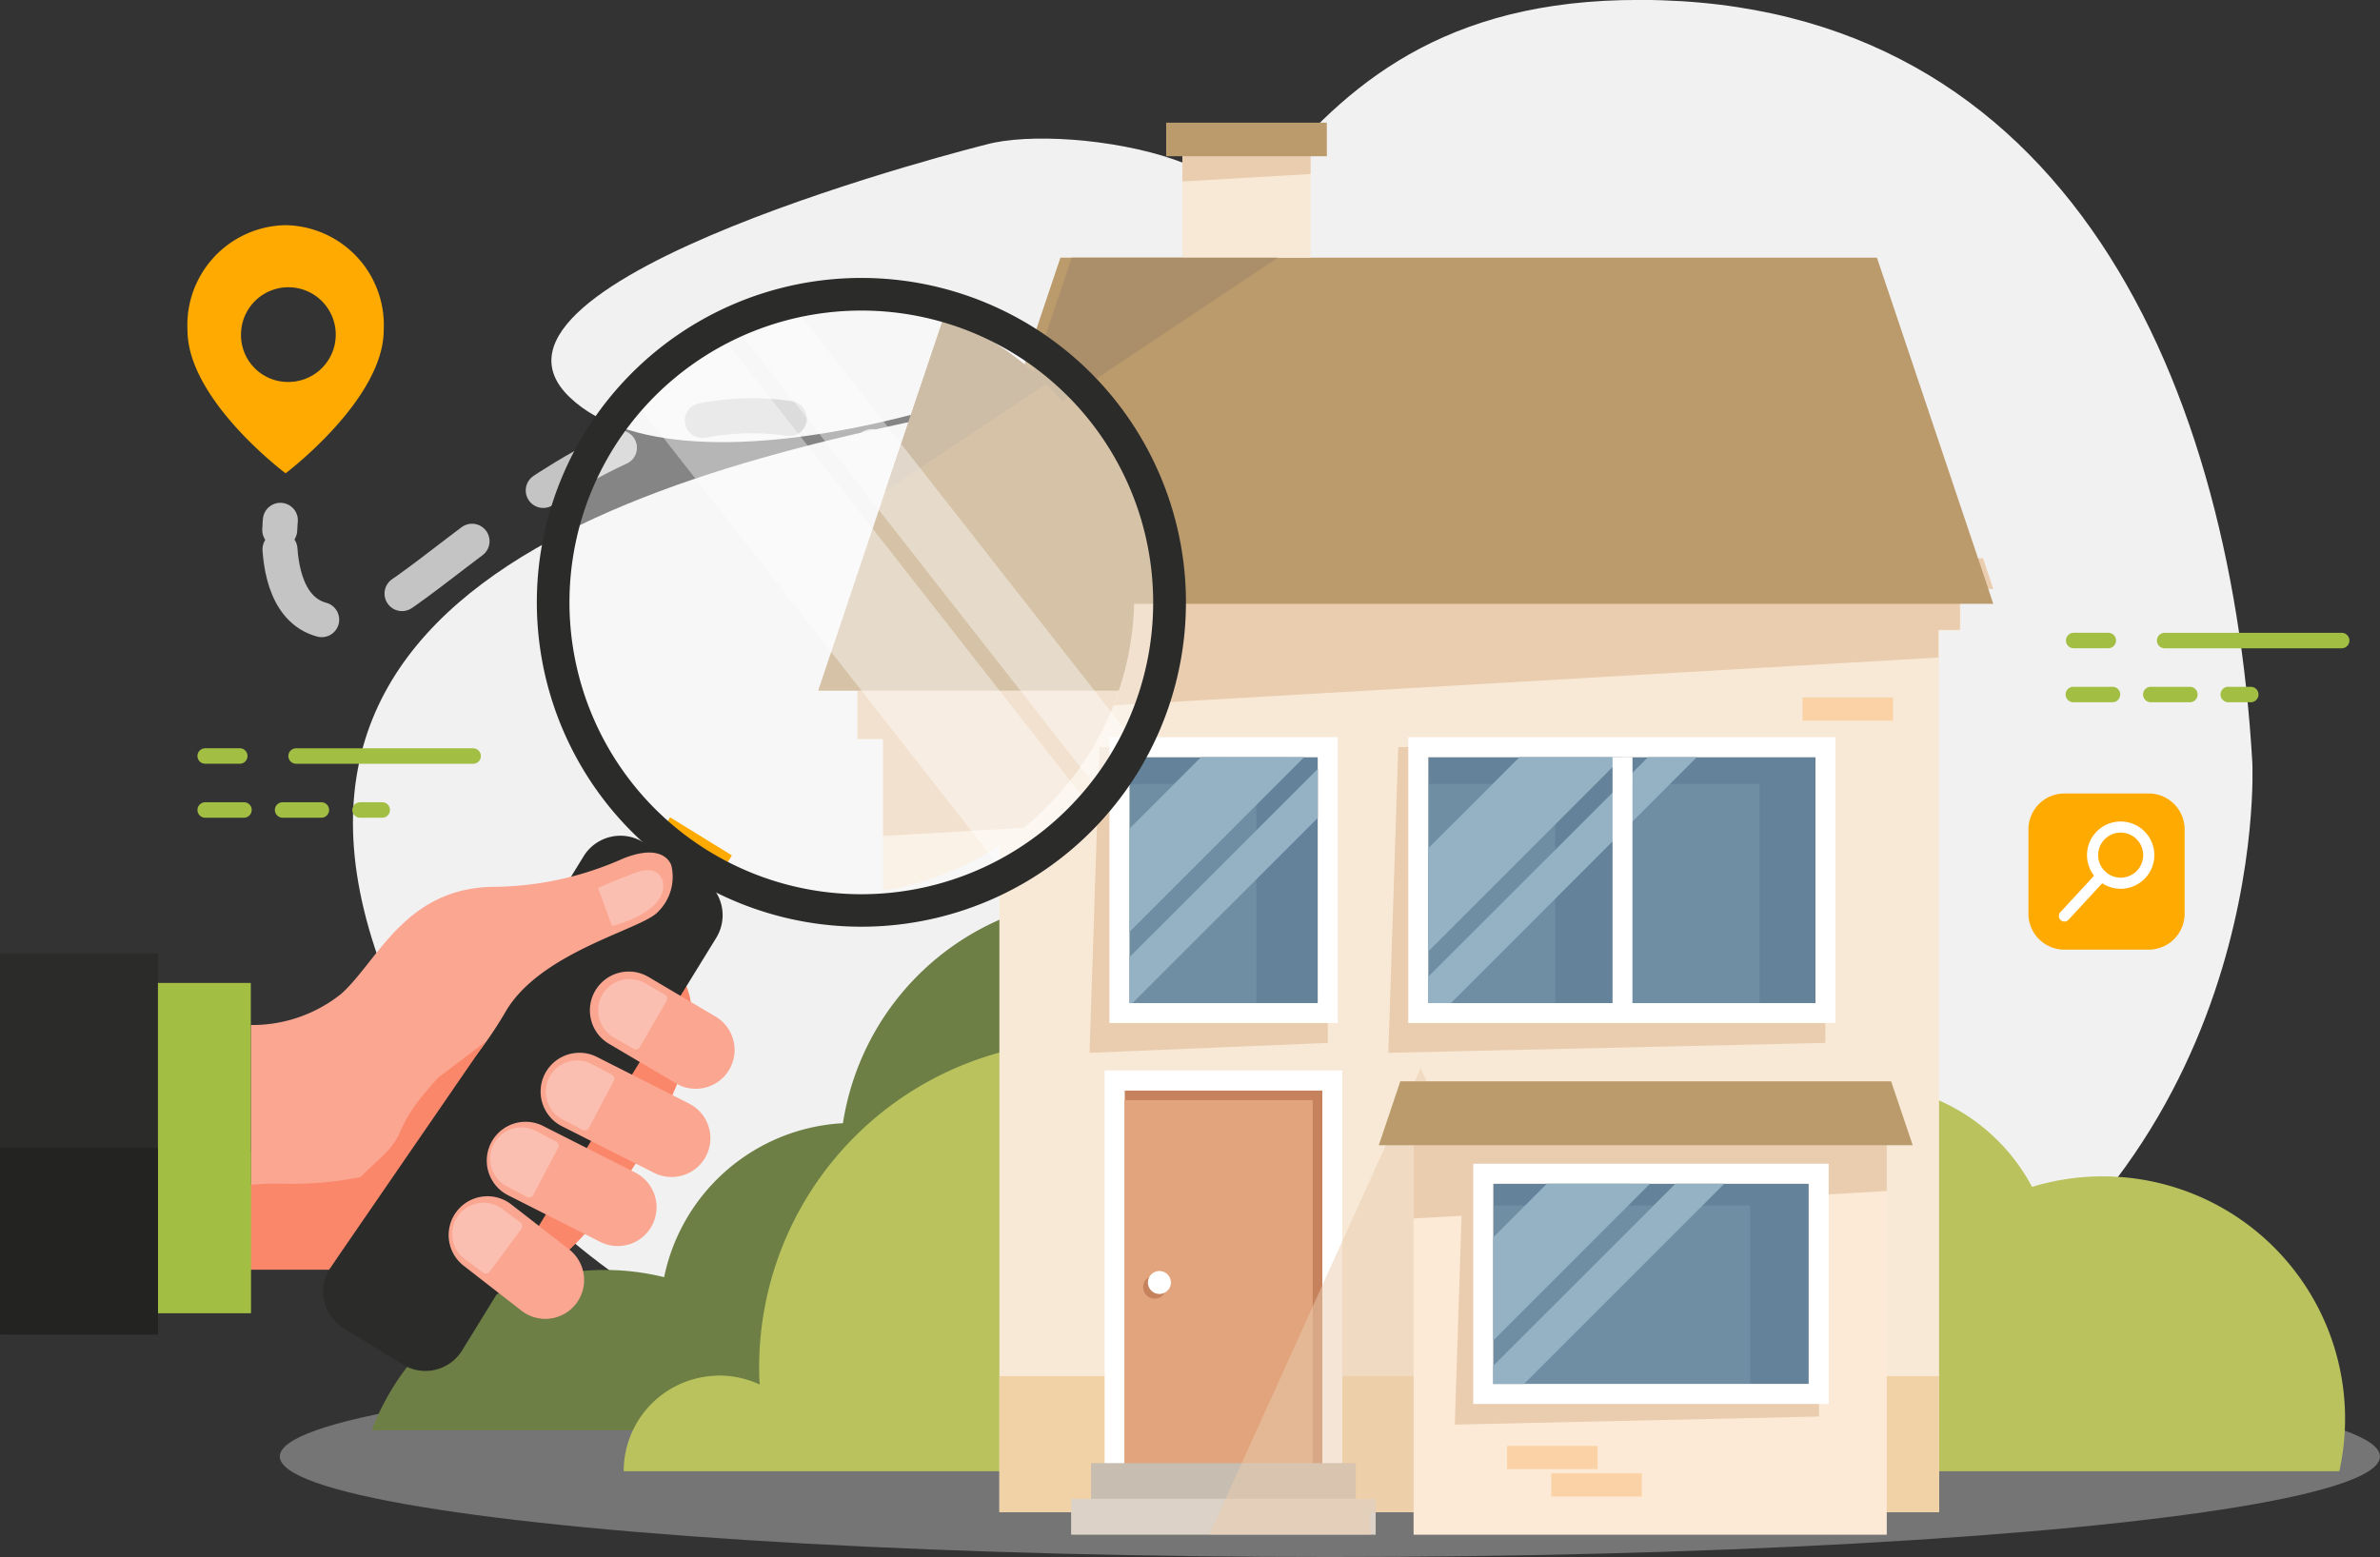 <svg id="newsletter_banner_footer" xmlns="http://www.w3.org/2000/svg" xmlns:xlink="http://www.w3.org/1999/xlink" width="136" height="89" viewBox="0 0 136 89">
  <rect x="0" y="0" width="136" height="89" fill="#333333" stroke="none"/>
  <defs>
    <clipPath id="clip-path">
      <circle id="Ellipse_71" data-name="Ellipse 71" cx="17.069" cy="17.069" r="17.069"/>
    </clipPath>
  </defs>
  <g id="OBJECTS">
    <g id="Group_63176" data-name="Group 63176">
      <path id="XMLID_162_" d="M233.293,79.92s-30.8,7.688-23.8,14.432,30.97-1.2,37.128-7.217S238.046,78.6,233.293,79.92Z" transform="translate(-176.95 -71.656)" fill="#f1f1f1"/>
      <g id="Group_63110" data-name="Group 63110" transform="translate(10.713 12.871)">
        <g id="XMLID_37_" transform="translate(5.268 10.891)">
          <g id="Group_63109" data-name="Group 63109">
            <path id="Path_7464" data-name="Path 7464" d="M134.5,177.86s-.024.211-.036.553" transform="translate(-134.46 -171.882)" fill="none" stroke="#c4c4c4" stroke-linecap="round" stroke-linejoin="round" stroke-width="2"/>
            <path id="Path_7465" data-name="Path 7465" d="M134.54,158.568c.129,1.854.837,4.533,3.911,4.08,4.631-.684,16.179-16.2,28.941-10.44s-8.376,19.591-2.979,29.307c5.223,9.4,25.06-1.507,20.949-11.455" transform="translate(-134.522 -150.929)" fill="none" stroke="#c4c4c4" stroke-linecap="round" stroke-linejoin="round" stroke-width="2" stroke-dasharray="4.998 4.998"/>
            <path id="Path_7466" data-name="Path 7466" d="M361.524,233.128c-.082-.164-.169-.326-.264-.488" transform="translate(-310.913 -214.501)" fill="none" stroke="#c4c4c4" stroke-linecap="round" stroke-linejoin="round" stroke-width="2"/>
          </g>
        </g>
        <path id="XMLID_594_" d="M116.337,101.87a5.711,5.711,0,0,1,5.607,5.992c0,3.969-5.607,8.191-5.607,8.191s-5.607-4.187-5.607-8.191A5.71,5.71,0,0,1,116.337,101.87Zm.109,8.962a2.707,2.707,0,1,0-2.657-2.706A2.682,2.682,0,0,0,116.446,110.832Z" transform="translate(-110.73 -101.87)" fill="#ffaa01"/>
      </g>
      <path id="XMLID_598_" d="M261.865,87.489s1.186,23.54-20.961,34.63c-16.988,8.506-67.56,10.627-83.057-16.826s12.186-34.54,32.952-38.4c13.652-2.535,13.193-22.458,35.048-22.993C250.629,43.3,260.558,64.845,261.865,87.489Z" transform="translate(-133.16 -43.892)" fill="#f1f1f1"/>
      <g id="XMLID_820_" transform="translate(101.16 32.908)">
        <path id="XMLID_301_" d="M530.37,199.34" transform="translate(-529.732 -198.681)" fill="#f88800"/>
        <g id="XMLID_316_" transform="translate(0)">
          <path id="XMLID_329_" d="M528.132,197.691a.661.661,0,0,0,0-1.321.661.661,0,0,0,0,1.321Z" transform="translate(-527.494 -196.37)" fill="#f88800"/>
        </g>
      </g>
      <g id="Group_63140" data-name="Group 63140" transform="translate(15.988 7.012)">
        <ellipse id="Ellipse_69" data-name="Ellipse 69" cx="60.006" cy="5.747" rx="60.006" ry="5.747" transform="translate(0 70.493)" fill="#d7d7d7" opacity="0.4"/>
        <path id="Path_7467" data-name="Path 7467" d="M170.219,307.593a14.2,14.2,0,0,1,4.648.357,11.045,11.045,0,0,1,9.854-8.775c.12-.011.244-.018.364-.024a15.233,15.233,0,0,1,28.512-4.815.008.008,0,0,0,0,0A19.063,19.063,0,0,1,237.768,316.7H200.223l-.082,0-.082,0h-41.9A14.208,14.208,0,0,1,170.219,307.593Z" transform="translate(-152.905 -241.959)" fill="#6d7f45"/>
        <path id="Path_7468" data-name="Path 7468" d="M425.27,349.815a10.3,10.3,0,0,1,3.379.26,8.022,8.022,0,0,1,7.159-6.376c.087-.009.178-.013.264-.018a11.069,11.069,0,0,1,20.718-3.5s0,0,0,0a13.853,13.853,0,0,1,17.559,16.252H447.071l-.06,0-.06,0H416.51A10.317,10.317,0,0,1,425.27,349.815Z" transform="translate(-356.661 -279.351)" fill="#b9c25d"/>
        <path id="Path_7469" data-name="Path 7469" d="M297.955,299.714a20.3,20.3,0,0,0-1.177-2.608,11.148,11.148,0,0,0,.138-1.669,11.006,11.006,0,0,0-5.385-9.47,17.888,17.888,0,0,0-32.579.493c-.047.109-.08.226-.127.335a18.638,18.638,0,0,0-6.06-.462c-.371.029-.739.08-1.1.127a18.656,18.656,0,0,0-15.923,18.936c0,.173.018.335.029.5a5.5,5.5,0,0,0-2.306-.515,1.318,1.318,0,0,0-.209.011,5.459,5.459,0,0,0-5.261,5.459h70.826a21.151,21.151,0,0,0,.393-4.056A20.537,20.537,0,0,0,297.955,299.714Z" transform="translate(-208.344 -233.767)" fill="#b9c25d"/>
        <rect id="Rectangle_1965" data-name="Rectangle 1965" width="53.695" height="56.923" transform="translate(41.121 22.503)" fill="#f8e9d7"/>
        <rect id="Rectangle_1966" data-name="Rectangle 1966" width="53.695" height="7.779" transform="translate(41.121 71.645)" fill="#f0d2a6"/>
        <rect id="Rectangle_1967" data-name="Rectangle 1967" width="56.166" height="3.228" transform="translate(39.875 25.8)" fill="#fcead7"/>
        <path id="Path_7470" data-name="Path 7470" d="M373.285,193.224h-1.9v2.344h-1.234v1.578l-53.7,3.112v-4.691h-1.234v-2.344h-1.9l.586-1.754H372.7Z" transform="translate(-275.372 -166.574)" fill="#eacdaf"/>
        <path id="Path_7471" data-name="Path 7471" d="M373.285,130.026H313.33l.586-1.754,2.653-7.9,3.41-10.132h46.658l1.15,3.414,4.913,14.618Z" transform="translate(-275.372 -102.524)" fill="#bb9b6c"/>
        <rect id="Rectangle_1968" data-name="Rectangle 1968" width="7.326" height="6.757" transform="translate(51.576 0.959)" fill="#f8e9d7"/>
        <path id="Path_7472" data-name="Path 7472" d="M379.836,79.8v1.976l-7.326.426V79.8Z" transform="translate(-320.934 -78.841)" fill="#eacdaf"/>
        <rect id="Rectangle_1969" data-name="Rectangle 1969" width="9.182" height="1.918" transform="translate(50.65)" fill="#bb9b6c"/>
        <path id="Path_7473" data-name="Path 7473" d="M343.124,110.24l-15.2,10.132,3.41-10.132Z" transform="translate(-286.081 -102.524)" fill="#ab8f6a"/>
        <g id="Group_63115" data-name="Group 63115" transform="translate(45.219 54.179)">
          <g id="Group_63111" data-name="Group 63111" transform="translate(1.914)">
            <rect id="Rectangle_1970" data-name="Rectangle 1970" width="11.304" height="21.398" transform="translate(1.139 1.139)" fill="#c6825d"/>
            <path id="Path_7474" data-name="Path 7474" d="M364.723,331.969v21.4h-11.3v-21.4h11.3m1.139-1.139H352.28v23.675h13.581V330.83Z" transform="translate(-352.28 -330.83)" fill="#fff"/>
          </g>
          <rect id="Rectangle_1971" data-name="Rectangle 1971" width="10.753" height="20.845" transform="translate(3.052 1.692)" fill="#e1a47c"/>
          <path id="Path_7475" data-name="Path 7475" d="M363.524,384.307a.657.657,0,1,1-.657-.657A.657.657,0,0,1,363.524,384.307Z" transform="translate(-358.092 -371.924)" fill="#c6825d"/>
          <g id="Group_63112" data-name="Group 63112" transform="translate(4.389 11.457)">
            <path id="Path_7476" data-name="Path 7476" d="M364.742,383.1a.656.656,0,1,1-.657-.657A.657.657,0,0,1,364.742,383.1Z" transform="translate(-363.43 -382.44)" fill="#fff"/>
          </g>
          <g id="Group_63113" data-name="Group 63113" transform="translate(1.141 22.441)">
            <rect id="Rectangle_1972" data-name="Rectangle 1972" width="15.124" height="2.045" fill="#c8bdb1"/>
          </g>
          <g id="Group_63114" data-name="Group 63114" transform="translate(0 24.483)">
            <rect id="Rectangle_1973" data-name="Rectangle 1973" width="17.402" height="2.049" fill="#dcd2c7"/>
          </g>
        </g>
        <path id="Path_7477" data-name="Path 7477" d="M404.161,355.6H389.794v1.285h-9.2l.586-1.285.342-.764,11.151-24.619Z" transform="translate(-327.477 -276.176)" fill="#eacdaf" opacity="0.5"/>
        <rect id="Rectangle_1974" data-name="Rectangle 1974" width="27.038" height="23.913" transform="translate(64.789 56.799)" fill="#fcead7"/>
        <path id="Path_7478" data-name="Path 7478" d="M462.038,342.63v3.636L435,347.838V342.63Z" transform="translate(-370.211 -285.2)" fill="#eacdaf"/>
        <rect id="Rectangle_1975" data-name="Rectangle 1975" width="5.17" height="1.328" transform="translate(87.016 32.853)" fill="#fbd2a5"/>
        <path id="Path_7479" data-name="Path 7479" d="M456.61,333.874H426.1l1.23-3.654h28.046l.693,2.049Z" transform="translate(-363.3 -275.423)" fill="#bb9b6c"/>
        <g id="Group_63124" data-name="Group 63124" transform="translate(63.345 35.125)">
          <g id="Group_63121" data-name="Group 63121" transform="translate(0 0)">
            <path id="Path_7480" data-name="Path 7480" d="M428.738,242.47l-.568,17.475,24.976-.568V242.47Z" transform="translate(-428.17 -241.902)" fill="#eacdaf"/>
            <g id="Group_63120" data-name="Group 63120" transform="translate(1.141)">
              <g id="Group_63119" data-name="Group 63119">
                <g id="Group_63116" data-name="Group 63116">
                  <rect id="Rectangle_1976" data-name="Rectangle 1976" width="22.132" height="14.061" transform="translate(1.137 1.139)" fill="#64839a"/>
                  <path id="Path_7481" data-name="Path 7481" d="M456.579,241.049V255.11h-22.13V241.049h22.13m1.139-1.139H433.31v16.338h24.408V239.91Z" transform="translate(-433.31 -239.91)" fill="#fff"/>
                </g>
                <g id="Group_63117" data-name="Group 63117" transform="translate(1.137 1.139)">
                  <path id="Path_7482" data-name="Path 7482" d="M449.534,245.04l-11.1,11.111v-5.9l5.219-5.215Z" transform="translate(-438.43 -245.04)" fill="#95b2c4"/>
                </g>
                <g id="Group_63118" data-name="Group 63118" transform="translate(1.137 1.139)">
                  <path id="Path_7483" data-name="Path 7483" d="M453.783,245.04,439.729,259.1h-1.3v-1.5l12.565-12.556Z" transform="translate(-438.43 -245.04)" fill="#95b2c4"/>
                </g>
              </g>
              <rect id="Rectangle_1977" data-name="Rectangle 1977" width="1.139" height="14.061" transform="translate(11.672 1.139)" fill="#fff"/>
            </g>
          </g>
          <g id="Group_63122" data-name="Group 63122" transform="translate(2.278 2.675)" opacity="0.22">
            <rect id="Rectangle_1978" data-name="Rectangle 1978" width="7.257" height="12.522" fill="#95b2c4"/>
          </g>
          <g id="Group_63123" data-name="Group 63123" transform="translate(13.952 2.675)" opacity="0.22">
            <rect id="Rectangle_1979" data-name="Rectangle 1979" width="7.257" height="12.522" fill="#95b2c4"/>
          </g>
        </g>
        <g id="Group_63132" data-name="Group 63132" transform="translate(67.142 59.509)">
          <g id="Group_63130" data-name="Group 63130">
            <path id="Path_7484" data-name="Path 7484" d="M445.864,357.86,445.4,372.1l20.818-.462V357.86Z" transform="translate(-445.4 -357.19)" fill="#eacdaf"/>
            <g id="Group_63129" data-name="Group 63129" transform="translate(1.054)">
              <g id="Group_63128" data-name="Group 63128">
                <g id="Group_63125" data-name="Group 63125">
                  <rect id="Rectangle_1980" data-name="Rectangle 1980" width="18.032" height="11.452" transform="translate(1.139 1.137)" fill="#64839a"/>
                  <path id="Path_7485" data-name="Path 7485" d="M469.321,355.977v11.452H451.289V355.977h18.032m1.139-1.137H450.15v13.73h20.31V354.84Z" transform="translate(-450.15 -354.84)" fill="#fff"/>
                </g>
                <g id="Group_63126" data-name="Group 63126" transform="translate(1.139 1.137)">
                  <path id="Path_7486" data-name="Path 7486" d="M464.246,359.96l-8.966,8.971v-5.9l3.079-3.075Z" transform="translate(-455.28 -359.96)" fill="#95b2c4"/>
                </g>
                <g id="Group_63127" data-name="Group 63127" transform="translate(1.139 1.137)">
                  <path id="Path_7487" data-name="Path 7487" d="M468.493,359.96l-11.448,11.452H455.28v-1.034L465.7,359.96Z" transform="translate(-455.28 -359.96)" fill="#95b2c4"/>
                </g>
              </g>
            </g>
          </g>
          <g id="Group_63131" data-name="Group 63131" transform="translate(2.191 2.386)" opacity="0.22">
            <rect id="Rectangle_1981" data-name="Rectangle 1981" width="14.689" height="10.205" fill="#95b2c4"/>
          </g>
        </g>
        <g id="Group_63139" data-name="Group 63139" transform="translate(46.272 35.125)">
          <g id="Group_63137" data-name="Group 63137" transform="translate(0 0)">
            <path id="Path_7488" data-name="Path 7488" d="M348.931,242.47l-.571,17.475,13.617-.568V242.47Z" transform="translate(-348.36 -241.902)" fill="#eacdaf"/>
            <g id="Group_63136" data-name="Group 63136" transform="translate(1.137)">
              <g id="Group_63133" data-name="Group 63133">
                <rect id="Rectangle_1982" data-name="Rectangle 1982" width="10.769" height="14.061" transform="translate(1.139 1.139)" fill="#64839a"/>
                <path id="Path_7489" data-name="Path 7489" d="M365.39,241.049V255.11H354.621V241.049H365.39m1.137-1.139H353.48v16.338h13.046V239.91Z" transform="translate(-353.48 -239.91)" fill="#fff"/>
              </g>
              <g id="Group_63134" data-name="Group 63134" transform="translate(1.141 1.139)">
                <path id="Path_7490" data-name="Path 7490" d="M368.61,245.04l-9.99,9.994v-5.9l4.1-4.1Z" transform="translate(-358.62 -245.04)" fill="#95b2c4"/>
              </g>
              <g id="Group_63135" data-name="Group 63135" transform="translate(1.139 1.809)">
                <path id="Path_7491" data-name="Path 7491" d="M369.381,248.06v2.8l-10.589,10.587h-.182v-2.617Z" transform="translate(-358.61 -248.06)" fill="#95b2c4"/>
              </g>
            </g>
          </g>
          <g id="Group_63138" data-name="Group 63138" transform="translate(2.275 2.675)" opacity="0.22">
            <rect id="Rectangle_1983" data-name="Rectangle 1983" width="7.257" height="12.522" fill="#95b2c4"/>
          </g>
        </g>
        <rect id="Rectangle_1984" data-name="Rectangle 1984" width="5.17" height="1.328" transform="translate(70.134 75.637)" fill="#fbd2a5"/>
        <rect id="Rectangle_1985" data-name="Rectangle 1985" width="5.17" height="1.328" transform="translate(72.658 77.204)" fill="#fbd2a5"/>
      </g>
      <g id="XMLID_959_" transform="translate(115.914 45.356)">
        <g id="Group_63142" data-name="Group 63142" transform="translate(0)">
          <g id="XMLID_105_">
            <g id="Group_63141" data-name="Group 63141">
              <g id="XMLID_106_">
                <path id="XMLID_109_" d="M603.923,263.526H599.1a2.053,2.053,0,0,1-2.053-2.053v-4.819A2.053,2.053,0,0,1,599.1,254.6h4.819a2.053,2.053,0,0,1,2.053,2.053v4.819A2.054,2.054,0,0,1,603.923,263.526Z" transform="translate(-597.05 -254.6)" fill="#ffaa01"/>
              </g>
            </g>
          </g>
          <g id="XMLID_97_" transform="translate(1.736 1.602)">
            <g id="XMLID_100_" transform="translate(1.609)">
              <path id="XMLID_102_" d="M612.735,265.152a1.923,1.923,0,1,1,2.717-.109A1.925,1.925,0,0,1,612.735,265.152Zm2.178-2.36a1.288,1.288,0,1,0,.073,1.82A1.29,1.29,0,0,0,614.912,262.792Z" transform="translate(-612.117 -261.817)" fill="#fff"/>
            </g>
            <g id="XMLID_98_" transform="translate(0 2.782)">
              <path id="XMLID_99_" d="M604.971,277.2a.317.317,0,0,1-.018-.448l2.124-2.3a.317.317,0,0,1,.466.431l-2.125,2.3A.316.316,0,0,1,604.971,277.2Z" transform="translate(-604.869 -274.349)" fill="#fff"/>
            </g>
          </g>
        </g>
      </g>
      <g id="XMLID_161_" transform="translate(118.057 36.17)">
        <path id="XMLID_313_" d="M640.658,211.64H630.542a.442.442,0,1,0,0,.884h10.116a.442.442,0,1,0,0-.884Z" transform="translate(-624.905 -211.638)" fill="#a2be43"/>
        <path id="XMLID_237_" d="M609.117,211.63h-1.976a.442.442,0,1,0,0,.884h1.976a.442.442,0,1,0,0-.884Z" transform="translate(-606.7 -211.63)" fill="#a2be43"/>
        <path id="XMLID_210_" d="M617.7,225.972a.441.441,0,0,1-.442.442h-1.265a.442.442,0,1,1,0-.883h1.265A.441.441,0,0,1,617.7,225.972Zm-3.479,0a.441.441,0,0,1-.442.442h-2.213a.442.442,0,1,1,0-.883h2.213A.441.441,0,0,1,614.221,225.972Zm-4.424,0a.441.441,0,0,1-.442.442h-2.213a.442.442,0,1,1,0-.883h2.213A.441.441,0,0,1,609.8,225.972Z" transform="translate(-606.7 -222.444)" fill="#a2be43"/>
      </g>
      <g id="XMLID_3_" transform="translate(11.284 42.771)">
        <path id="XMLID_19_" d="M147.258,242.25H137.142a.442.442,0,1,0,0,.884h10.116a.442.442,0,1,0,0-.884Z" transform="translate(-131.505 -242.248)" fill="#a2be43"/>
        <path id="XMLID_18_" d="M115.717,242.24h-1.976a.442.442,0,0,0,0,.884h1.976a.442.442,0,0,0,0-.884Z" transform="translate(-113.3 -242.24)" fill="#a2be43"/>
        <path id="XMLID_4_" d="M124.3,256.582a.441.441,0,0,1-.442.442h-1.265a.442.442,0,1,1,0-.884h1.265A.44.44,0,0,1,124.3,256.582Zm-3.479,0a.441.441,0,0,1-.442.442h-2.213a.442.442,0,1,1,0-.884h2.213A.44.44,0,0,1,120.821,256.582Zm-4.424,0a.441.441,0,0,1-.442.442h-2.213a.442.442,0,1,1,0-.884h2.213A.44.44,0,0,1,116.4,256.582Z" transform="translate(-113.3 -253.054)" fill="#a2be43"/>
      </g>
      <g id="Group_63174" data-name="Group 63174" transform="translate(30.677 16.985)">
        <g id="Group_63173" data-name="Group 63173" clip-path="url(#clip-path)">
          <g id="Group_63172" data-name="Group 63172" transform="translate(-30.792 -9.981)">
            <ellipse id="Ellipse_70" data-name="Ellipse 70" cx="72.478" cy="6.786" rx="72.478" ry="6.786" transform="translate(0 86.192)" fill="#d7d7d7" opacity="0.4"/>
            <path id="Path_7492" data-name="Path 7492" d="M107.868,353a16.779,16.779,0,0,1,5.49.422,13.037,13.037,0,0,1,11.635-10.36c.14-.013.289-.022.428-.029a17.986,17.986,0,0,1,33.665-5.685l.007,0a22.507,22.507,0,0,1,28.535,26.408H143.294l-.1,0-.1,0H93.63A16.778,16.778,0,0,1,107.868,353Z" transform="translate(-87.428 -272.548)" fill="#6d7f45"/>
            <path id="Path_7493" data-name="Path 7493" d="M409,402.849a12.223,12.223,0,0,1,3.989.306,9.474,9.474,0,0,1,8.453-7.528c.1-.011.209-.016.311-.02a13.07,13.07,0,0,1,24.463-4.131s0,0,0,0a16.355,16.355,0,0,1,20.732,19.189H434.739l-.071,0-.071,0H398.65A12.194,12.194,0,0,1,409,402.849Z" transform="translate(-324.736 -316.692)" fill="#b9c25d"/>
            <path id="Path_7494" data-name="Path 7494" d="M258.681,343.692a24.359,24.359,0,0,0-1.387-3.081,13.392,13.392,0,0,0,.162-1.969A12.985,12.985,0,0,0,251.1,327.46a21.122,21.122,0,0,0-38.469.582c-.055.129-.1.266-.151.4a22.088,22.088,0,0,0-7.155-.546c-.437.033-.875.1-1.3.151a22.028,22.028,0,0,0-18.8,22.359c0,.2.02.4.033.593a6.5,6.5,0,0,0-2.724-.608,1.523,1.523,0,0,0-.246.013,6.448,6.448,0,0,0-6.214,6.444H259.7a24.945,24.945,0,0,0,.464-4.788A24.252,24.252,0,0,0,258.681,343.692Z" transform="translate(-151.567 -262.869)" fill="#b9c25d"/>
            <rect id="Rectangle_1986" data-name="Rectangle 1986" width="63.398" height="67.21" transform="translate(50.572 29.527)" fill="#f8e9d7"/>
            <rect id="Rectangle_1987" data-name="Rectangle 1987" width="63.398" height="9.186" transform="translate(50.572 87.553)" fill="#f0d2a6"/>
            <rect id="Rectangle_1988" data-name="Rectangle 1988" width="66.315" height="3.812" transform="translate(49.113 31.429)" fill="#fcead7"/>
            <path id="Path_7495" data-name="Path 7495" d="M347.633,217.961H345.4v2.768h-1.458v1.862l-63.4,3.676v-5.539H279.08v-2.768h-2.24l.693-2.071H346.94Z" transform="translate(-229.967 -185.488)" fill="#eacdaf"/>
            <path id="Path_7496" data-name="Path 7496" d="M347.633,143.342H276.84l.693-2.071,3.132-9.328,4.027-11.963h55.091l1.356,4.031,5.8,17.26Z" transform="translate(-229.967 -110.87)" fill="#bb9b6c"/>
            <rect id="Rectangle_1989" data-name="Rectangle 1989" width="8.649" height="7.978" transform="translate(62.386 1.132)" fill="#f8e9d7"/>
            <path id="Path_7497" data-name="Path 7497" d="M355.371,84.04v2.331l-8.651.506V84.04Z" transform="translate(-284.334 -82.908)" fill="#eacdaf"/>
            <rect id="Rectangle_1990" data-name="Rectangle 1990" width="10.842" height="2.264" transform="translate(61.292)" fill="#bb9b6c"/>
            <path id="Path_7498" data-name="Path 7498" d="M312.022,119.98,294.07,131.943,298.1,119.98Z" transform="translate(-243.372 -110.87)" fill="#ab8f6a"/>
            <g id="Group_63147" data-name="Group 63147" transform="translate(54.825 66.93)">
              <g id="Group_63143" data-name="Group 63143" transform="translate(2.258)">
                <rect id="Rectangle_1991" data-name="Rectangle 1991" width="13.348" height="25.265" transform="translate(1.345 1.343)" fill="#c6825d"/>
                <path id="Path_7499" data-name="Path 7499" d="M337.524,381.783v25.265H324.175V381.783h13.348m1.343-1.343H322.83v27.953h16.037V380.44Z" transform="translate(-322.83 -380.44)" fill="#fff"/>
              </g>
              <rect id="Rectangle_1992" data-name="Rectangle 1992" width="12.696" height="24.612" transform="translate(3.603 1.996)" fill="#e1a47c"/>
              <path id="Path_7500" data-name="Path 7500" d="M336.12,443.575a.775.775,0,1,1-.775-.775A.774.774,0,0,1,336.12,443.575Z" transform="translate(-329.706 -428.957)" fill="#c6825d"/>
              <g id="Group_63144" data-name="Group 63144" transform="translate(5.181 13.528)">
                <path id="Path_7501" data-name="Path 7501" d="M337.549,442.155a.775.775,0,1,1-.775-.775A.774.774,0,0,1,337.549,442.155Z" transform="translate(-336 -441.38)" fill="#fff"/>
              </g>
              <g id="Group_63145" data-name="Group 63145" transform="translate(1.345 26.495)">
                <rect id="Rectangle_1993" data-name="Rectangle 1993" width="17.857" height="2.415" fill="#c8bdb1"/>
              </g>
              <g id="Group_63146" data-name="Group 63146" transform="translate(0 28.908)">
                <rect id="Rectangle_1994" data-name="Rectangle 1994" width="20.545" height="2.42" fill="#dcd2c7"/>
              </g>
            </g>
            <path id="Path_7502" data-name="Path 7502" d="M384.091,409.679H367.126V411.2H356.26l.693-1.521.4-.9,13.166-29.07Z" transform="translate(-291.756 -312.942)" fill="#eacdaf" opacity="0.5"/>
            <rect id="Rectangle_1995" data-name="Rectangle 1995" width="31.924" height="28.235" transform="translate(78.764 70.022)" fill="#fcead7"/>
            <path id="Path_7503" data-name="Path 7503" d="M452.424,394.37v4.293L420.5,400.519V394.37Z" transform="translate(-341.736 -324.348)" fill="#eacdaf"/>
            <rect id="Rectangle_1996" data-name="Rectangle 1996" width="6.105" height="1.567" transform="translate(105.208 39.994)" fill="#fbd2a5"/>
            <path id="Path_7504" data-name="Path 7504" d="M446.025,384.025H410l1.452-4.315h33.114l.819,2.42Z" transform="translate(-333.567 -312.942)" fill="#bb9b6c"/>
            <g id="Group_63156" data-name="Group 63156" transform="translate(76.975 43.097)">
              <g id="Group_63153" data-name="Group 63153" transform="translate(0 0)">
                <path id="Path_7505" data-name="Path 7505" d="M413.113,276.11l-.673,20.634,29.491-.673V276.11Z" transform="translate(-412.44 -275.437)" fill="#eacdaf"/>
                <g id="Group_63152" data-name="Group 63152" transform="translate(1.345)">
                  <g id="Group_63151" data-name="Group 63151">
                    <g id="Group_63148" data-name="Group 63148">
                      <rect id="Rectangle_1997" data-name="Rectangle 1997" width="26.13" height="16.6" transform="translate(1.345 1.345)" fill="#64839a"/>
                      <path id="Path_7506" data-name="Path 7506" d="M445.976,274.425v16.6h-26.13v-16.6h26.13m1.345-1.345H418.5v19.289h28.821V273.08Z" transform="translate(-418.5 -273.08)" fill="#fff"/>
                    </g>
                    <g id="Group_63149" data-name="Group 63149" transform="translate(1.343 1.345)">
                      <path id="Path_7507" data-name="Path 7507" d="M437.663,279.14,424.55,292.26V285.3l6.162-6.156Z" transform="translate(-424.55 -279.14)" fill="#95b2c4"/>
                    </g>
                    <g id="Group_63150" data-name="Group 63150" transform="translate(1.345 1.345)">
                      <path id="Path_7508" data-name="Path 7508" d="M442.685,279.14l-16.594,16.6H424.56v-1.774l14.833-14.827Z" transform="translate(-424.56 -279.14)" fill="#95b2c4"/>
                    </g>
                  </g>
                  <rect id="Rectangle_1998" data-name="Rectangle 1998" width="1.345" height="16.6" transform="translate(13.783 1.345)" fill="#fff"/>
                </g>
              </g>
              <g id="Group_63154" data-name="Group 63154" transform="translate(2.688 3.159)" opacity="0.22">
                <rect id="Rectangle_1999" data-name="Rectangle 1999" width="8.569" height="14.787" fill="#95b2c4"/>
              </g>
              <g id="Group_63155" data-name="Group 63155" transform="translate(16.474 3.159)" opacity="0.22">
                <rect id="Rectangle_2000" data-name="Rectangle 2000" width="8.569" height="14.787" fill="#95b2c4"/>
              </g>
            </g>
            <g id="Group_63164" data-name="Group 63164" transform="translate(81.49 73.221)">
              <g id="Group_63162" data-name="Group 63162">
                <path id="Path_7509" data-name="Path 7509" d="M433.328,412.35l-.548,16.816,24.581-.548V412.35Z" transform="translate(-432.78 -411.557)" fill="#eacdaf"/>
                <g id="Group_63161" data-name="Group 63161" transform="translate(1.245)">
                  <g id="Group_63160" data-name="Group 63160">
                    <g id="Group_63157" data-name="Group 63157">
                      <rect id="Rectangle_2001" data-name="Rectangle 2001" width="21.291" height="13.521" transform="translate(1.345 1.343)" fill="#64839a"/>
                      <path id="Path_7510" data-name="Path 7510" d="M461.029,410.123v13.521H439.738V410.123h21.291m1.343-1.343H438.39v16.212h23.982V408.78Z" transform="translate(-438.39 -408.78)" fill="#fff"/>
                    </g>
                    <g id="Group_63158" data-name="Group 63158" transform="translate(1.345 1.343)">
                      <path id="Path_7511" data-name="Path 7511" d="M455.037,414.83,444.45,425.423V418.46l3.636-3.63Z" transform="translate(-444.45 -414.83)" fill="#95b2c4"/>
                    </g>
                    <g id="Group_63159" data-name="Group 63159" transform="translate(1.345 1.343)">
                      <path id="Path_7512" data-name="Path 7512" d="M460.049,414.83l-13.515,13.524H444.45V427.13l12.307-12.3Z" transform="translate(-444.45 -414.83)" fill="#95b2c4"/>
                    </g>
                  </g>
                </g>
              </g>
              <g id="Group_63163" data-name="Group 63163" transform="translate(2.588 2.819)" opacity="0.22">
                <rect id="Rectangle_2002" data-name="Rectangle 2002" width="17.344" height="12.05" fill="#95b2c4"/>
              </g>
            </g>
            <g id="Group_63171" data-name="Group 63171" transform="translate(56.057 43.097)">
              <g id="Group_63169" data-name="Group 63169" transform="translate(0 0)">
                <path id="Path_7513" data-name="Path 7513" d="M318.883,276.11l-.673,20.634,16.077-.673V276.11Z" transform="translate(-318.21 -275.437)" fill="#eacdaf"/>
                <g id="Group_63168" data-name="Group 63168" transform="translate(1.341)">
                  <g id="Group_63165" data-name="Group 63165">
                    <rect id="Rectangle_2003" data-name="Rectangle 2003" width="12.716" height="16.6" transform="translate(1.345 1.345)" fill="#64839a"/>
                    <path id="Path_7514" data-name="Path 7514" d="M338.311,274.425v16.6H325.6v-16.6h12.716m1.345-1.345H324.25v19.289h15.406V273.08Z" transform="translate(-324.25 -273.08)" fill="#fff"/>
                  </g>
                  <g id="Group_63166" data-name="Group 63166" transform="translate(1.347 1.345)">
                    <path id="Path_7515" data-name="Path 7515" d="M342.117,279.14l-11.8,11.8v-6.962l4.846-4.839Z" transform="translate(-330.32 -279.14)" fill="#95b2c4"/>
                  </g>
                  <g id="Group_63167" data-name="Group 63167" transform="translate(1.345 2.138)">
                    <path id="Path_7516" data-name="Path 7516" d="M343.026,282.71v3.308l-12.5,12.5h-.215v-3.092Z" transform="translate(-330.31 -282.71)" fill="#95b2c4"/>
                  </g>
                </g>
              </g>
              <g id="Group_63170" data-name="Group 63170" transform="translate(2.686 3.159)" opacity="0.22">
                <rect id="Rectangle_2004" data-name="Rectangle 2004" width="8.569" height="14.787" fill="#95b2c4"/>
              </g>
            </g>
            <rect id="Rectangle_2005" data-name="Rectangle 2005" width="6.105" height="1.567" transform="translate(84.796 92.266)" fill="#fbd2a5"/>
            <rect id="Rectangle_2006" data-name="Rectangle 2006" width="6.105" height="1.567" transform="translate(87.848 94.113)" fill="#fbd2a5"/>
          </g>
        </g>
      </g>
      <g id="Group_63175" data-name="Group 63175" transform="translate(0 11.003)">
        <path id="XMLID_382_" d="M179.344,314.83c-6.214,8.871-11.524,3.887-11.524,3.887l13.8-18.017S188.216,302.163,179.344,314.83Z" transform="translate(-144.433 -257.2)" fill="#fb876b"/>
        <circle id="XMLID_381_" cx="17.304" cy="17.304" r="17.304" transform="matrix(0.436, -0.9, 0.9, 0.436, 26.109, 31.151)" fill="#fff" opacity="0.4"/>
        <g id="XMLID_377_" transform="translate(29.488 35.713)">
          <rect id="XMLID_378_" width="4.151" height="16.76" transform="matrix(0.851, 0.525, -0.525, 0.851, 8.802, 0)" fill="#ffaa01"/>
        </g>
        <g id="XMLID_375_" transform="translate(42.132 5.764)" opacity="0.4">
          <rect id="XMLID_376_" width="3.33" height="33.507" transform="translate(0 2.053) rotate(-38.067)" fill="#fff"/>
        </g>
        <g id="XMLID_373_" transform="translate(35.542 7.167)" opacity="0.4">
          <rect id="XMLID_374_" width="6.209" height="36.453" transform="translate(0 3.829) rotate(-38.067)" fill="#fff"/>
        </g>
        <g id="XMLID_352_" transform="translate(30.682 4.89)">
          <path id="XMLID_353_" d="M209.485,149.807a18.546,18.546,0,1,1,25.522-6.043A18.568,18.568,0,0,1,209.485,149.807Zm18.5-29.978a16.681,16.681,0,1,0,5.434,22.956A16.7,16.7,0,0,0,227.985,119.829Z" transform="translate(-200.684 -115.484)" fill="#2b2b2a"/>
        </g>
        <path id="XMLID_337_" d="M150.2,300.608l-3.368-2.073a2.469,2.469,0,0,1-.808-3.4l14.516-23.575a2.469,2.469,0,0,1,3.4-.808l3.368,2.073a2.469,2.469,0,0,1,.808,3.4L153.6,299.8A2.467,2.467,0,0,1,150.2,300.608Z" transform="translate(-127.191 -233.617)" fill="#2b2b2a"/>
        <path id="XMLID_328_" d="M195.759,350.932a2.192,2.192,0,0,0,1.288-1.108,2.221,2.221,0,0,0-.979-2.981l-5.319-2.691a2.219,2.219,0,0,0-2,3.96l5.319,2.691A2.213,2.213,0,0,0,195.759,350.932Z" transform="translate(-159.768 -290.821)" fill="#fba691"/>
        <path id="XMLID_321_" d="M220.924,308.975a2.2,2.2,0,0,0,1.356-1.021,2.221,2.221,0,0,0-.784-3.039l-3.829-2.262a2.22,2.22,0,0,0-3.348,1.909,2.269,2.269,0,0,0,.071.557,2.2,2.2,0,0,0,1.021,1.356l3.832,2.262A2.193,2.193,0,0,0,220.924,308.975Z" transform="translate(-180.611 -257.814)" fill="#fba691"/>
        <path id="XMLID_307_" d="M210.907,329.975a2.222,2.222,0,0,0-.979-2.981l-5.319-2.691a2.219,2.219,0,0,0-2,3.96l5.319,2.691A2.221,2.221,0,0,0,210.907,329.975Z" transform="translate(-170.551 -274.917)" fill="#fba691"/>
        <path id="XMLID_304_" d="M183.6,370.07a2.219,2.219,0,0,0,1.088-3.954l-3.35-2.606a2.219,2.219,0,0,0-2.726,3.5l3.35,2.606A2.207,2.207,0,0,0,183.6,370.07Z" transform="translate(-152.167 -305.703)" fill="#fba691"/>
        <path id="XMLID_129_" d="M151.063,275.449s-.36-1.372-2.768-.4a18.5,18.5,0,0,1-7.279,1.612c-5.159,0-6.706,4.231-8.826,6.123a8.128,8.128,0,0,1-5.159,1.776v13.928l4.544-.064,6.231-9.774a23.142,23.142,0,0,0,3.84-4.948c2.062-3.381,7.783-4.622,8.655-5.616A2.8,2.8,0,0,0,151.063,275.449Z" transform="translate(-112.698 -236.973)" fill="#fba691"/>
        <path id="XMLID_119_" d="M123.816,325.411c-2.841,3.079-1.609,3.037-3.374,4.666-.335.309-.717.664-1.1,1.048a20.042,20.042,0,0,1-4.5.377c-6.449-.075-5.716,2.775-5.716,2.775l3.374,2.14h5.055a.382.382,0,0,1,.029-.051l8.926-12.986Z" transform="translate(-98.746 -274.845)" fill="#fb876b"/>
        <rect id="XMLID_110_" width="18.869" height="7.91" transform="translate(14.332 45.182) rotate(90)" fill="#a2be43"/>
        <rect id="XMLID_108_" width="9.237" height="7.91" transform="translate(14.331 54.815) rotate(90)" fill="#a2be43"/>
        <rect id="XMLID_107_" width="21.773" height="9.024" transform="translate(9.025 43.501) rotate(90)" fill="#2b2b2a"/>
        <rect id="XMLID_101_" width="10.658" height="9.024" transform="translate(9.024 54.617) rotate(90)" fill="#232321"/>
        <path id="XMLID_93_" d="M220.129,275.441s-.158-1.072-1.574-.544-2.136.872-2.136.872l.8,2.18S220.425,277.177,220.129,275.441Z" transform="translate(-182.245 -236.018)" fill="#f6f6f6" opacity="0.3"/>
        <path id="XMLID_41_" d="M216.666,304.889h0a1.791,1.791,0,0,1,2.446-.653l1.123.65a.266.266,0,0,1,.1.366l-1.523,2.633a.266.266,0,0,1-.366.1l-1.123-.65A1.787,1.787,0,0,1,216.666,304.889Z" transform="translate(-182.249 -259.037)" fill="#f6f6f6" opacity="0.3"/>
        <path id="XMLID_30_" d="M203.168,326.729h0a1.791,1.791,0,0,1,2.417-.75l1.148.606a.268.268,0,0,1,.113.362l-1.419,2.691a.268.268,0,0,1-.362.113l-1.148-.606A1.789,1.789,0,0,1,203.168,326.729Z" transform="translate(-171.775 -276.163)" fill="#f6f6f6" opacity="0.3"/>
        <path id="XMLID_28_" d="M188.835,346.419h0a1.791,1.791,0,0,1,2.417-.75l1.148.606a.268.268,0,0,1,.113.362l-1.419,2.691a.268.268,0,0,1-.362.113l-1.148-.606A1.785,1.785,0,0,1,188.835,346.419Z" transform="translate(-160.622 -292.026)" fill="#f6f6f6" opacity="0.3"/>
        <path id="XMLID_12_" d="M179.23,365.585h0a1.79,1.79,0,0,1,2.5-.375l1.043.773a.267.267,0,0,1,.055.375l-1.809,2.446a.267.267,0,0,1-.375.056l-1.043-.773A1.787,1.787,0,0,1,179.23,365.585Z" transform="translate(-153.037 -307.116)" fill="#f6f6f6" opacity="0.3"/>
      </g>
    </g>
  </g>
</svg>
